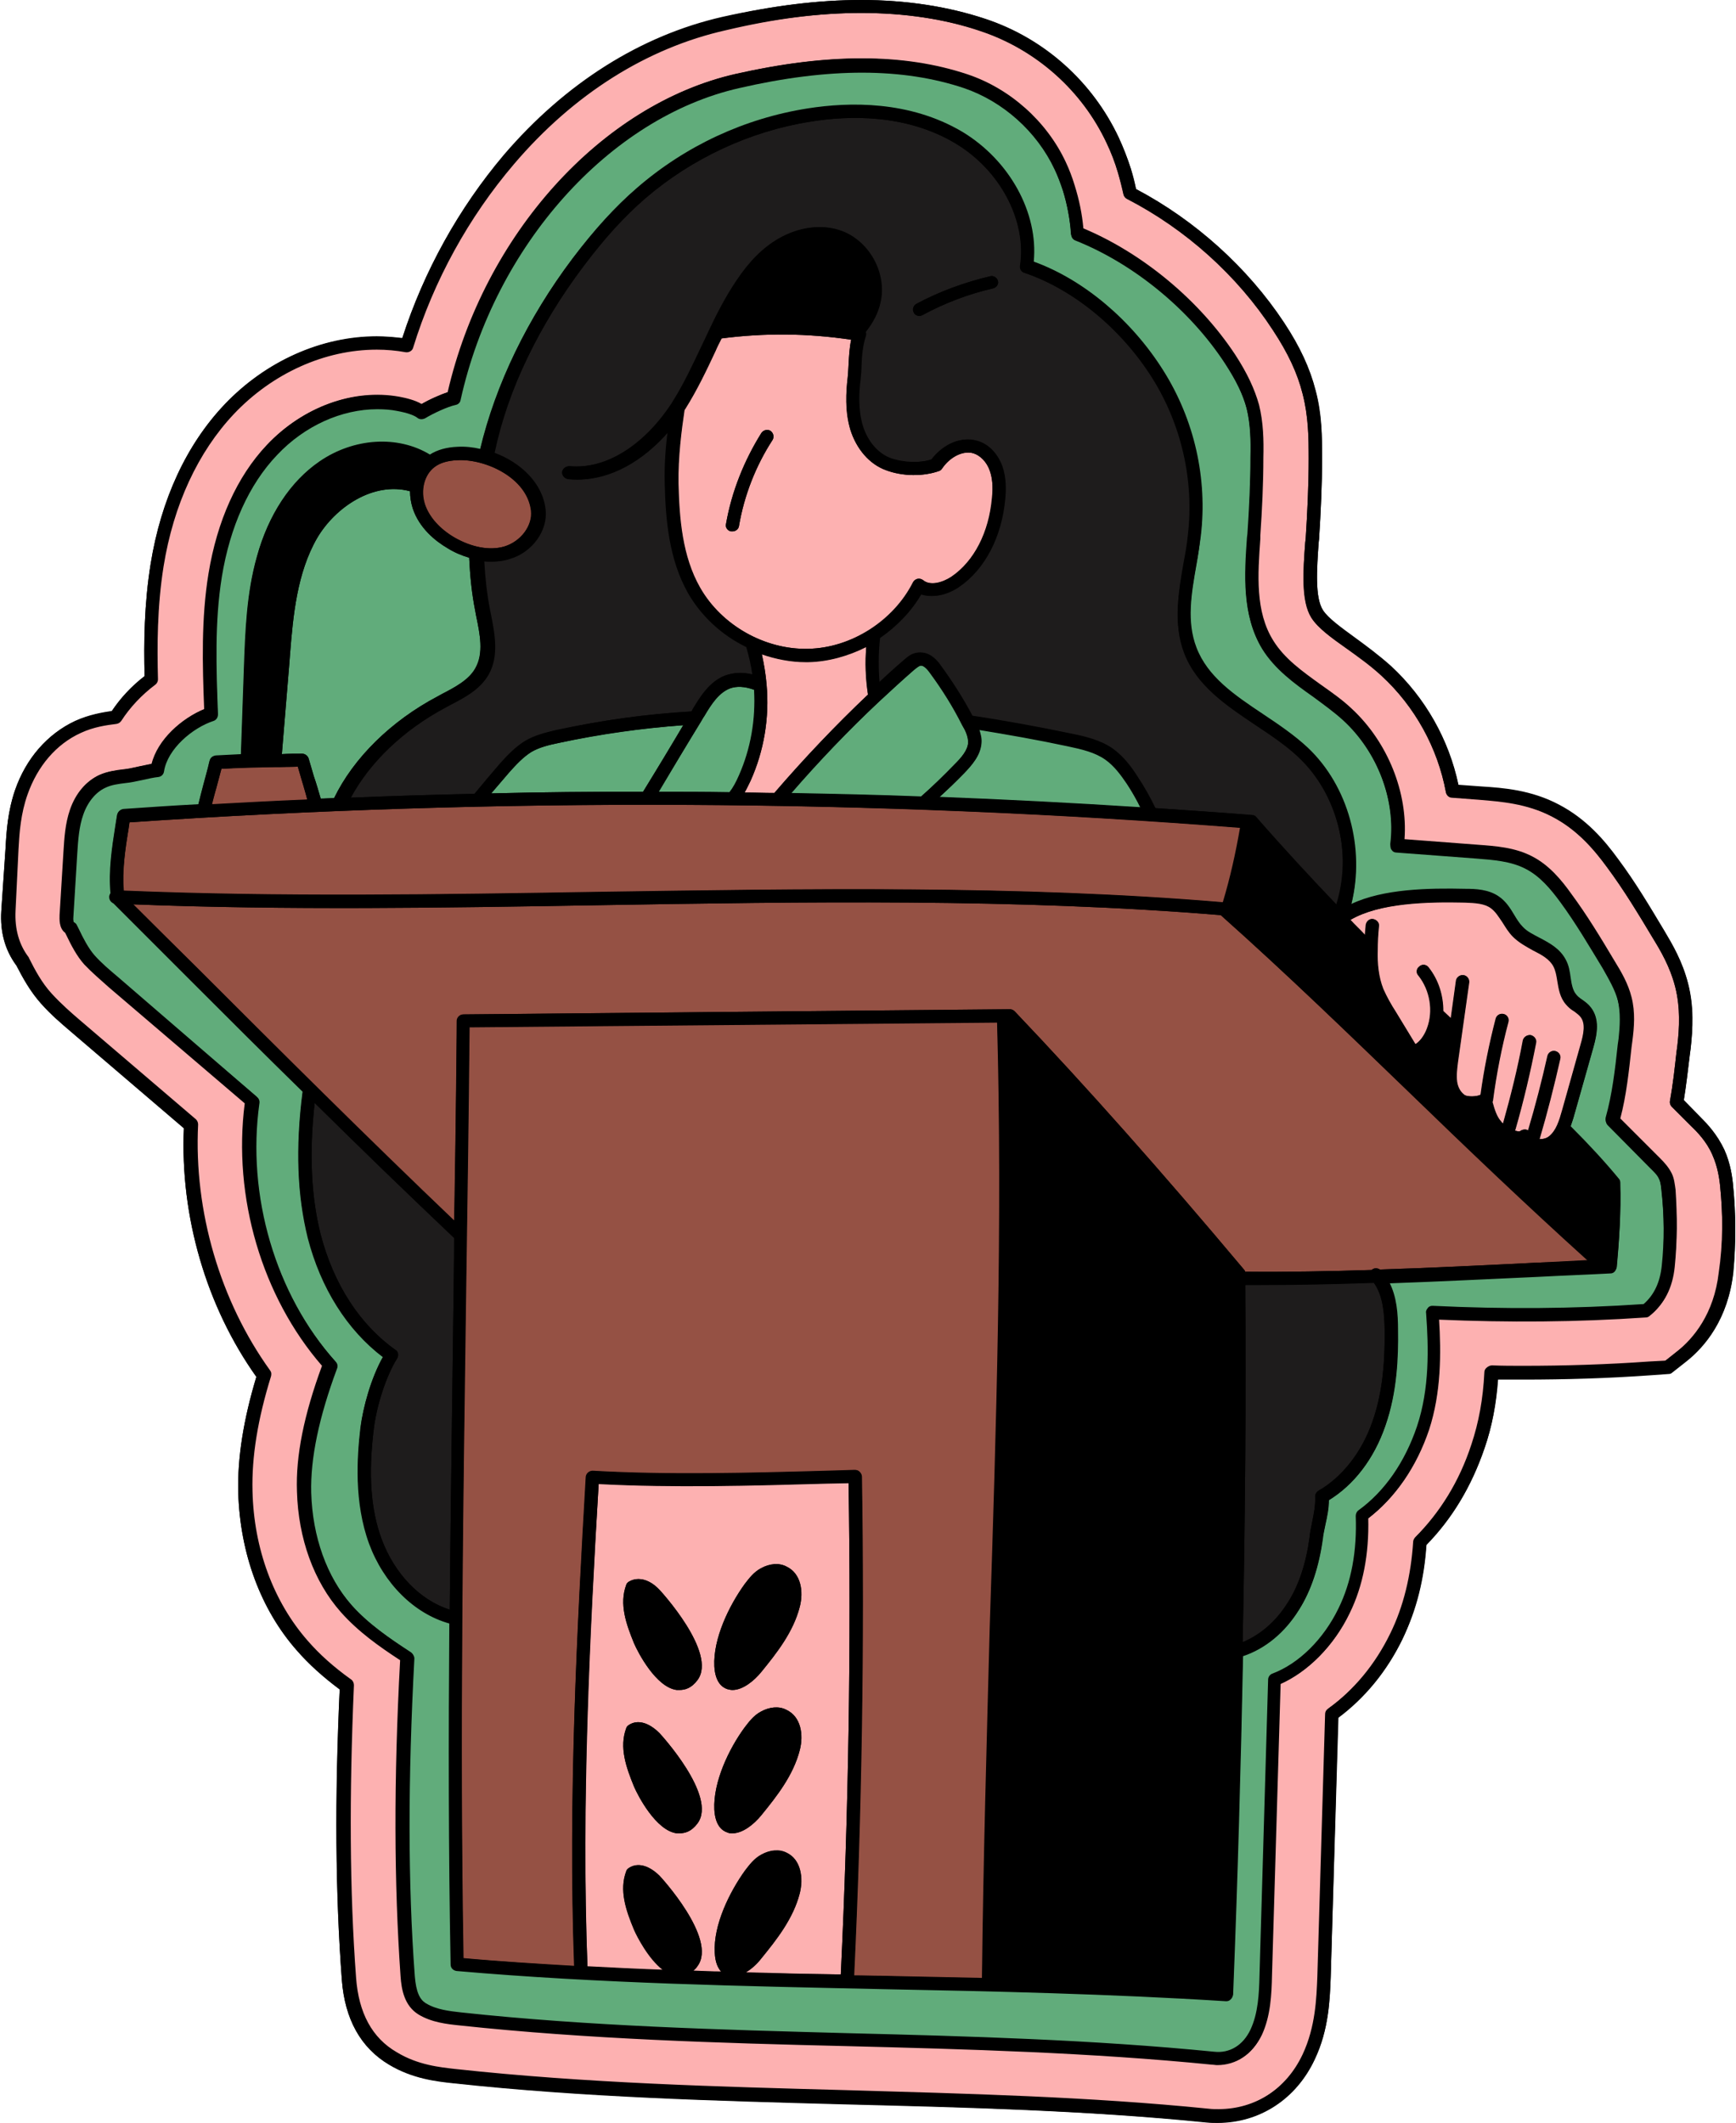<?xml version="1.0" encoding="UTF-8" standalone="no"?><svg xmlns="http://www.w3.org/2000/svg" xmlns:xlink="http://www.w3.org/1999/xlink" fill="#000000" height="491.8" preserveAspectRatio="xMidYMid meet" version="1" viewBox="-0.3 0.0 402.2 491.8" width="402.2" zoomAndPan="magnify"><g id="change1_1"><path d="M401.2,295c-1.2,10.7-6.5,17-10.8,20.4l-3.3,2.6c-0.2,0.2-0.5,0.3-0.8,0.3l-4.2,0.3c-9.8,0.7-19.7,1-29.5,1 c-1.9,0-3.9,0-5.9,0c-0.4,5.8-1.4,11.1-3.1,16c-3,8.8-7.5,16.3-13.5,22.4c-0.5,7.9-2.4,15.2-5.5,21.8c-3.6,7.4-8.7,13.6-14.9,18.2 L308,458c-0.2,5.1-0.4,12.2-3.7,19.1c-4.3,9.2-12.8,14.7-22.5,14.7c-0.8,0-1.7,0-2.6-0.1c-27.6-2.8-56.1-3.5-83.7-4.2 c-29.8-0.8-60.5-1.6-90.9-4.9c-3.7-0.4-9.3-1-14.8-4.3c-6.5-3.9-10.2-10.5-10.9-19.6c-1.5-20-1.7-42.1-0.5-67.3c-4-3-7.2-5.9-9.9-9 c-8.4-9.5-13.2-22.5-13.6-36.6c-0.2-8.1,1.2-16.9,4.2-26.8c-11.6-16.3-17.7-37.2-16.8-57.6l-26.2-22.4c-2.1-1.8-4.6-3.9-6.9-6.5 c-2.5-2.8-4.2-5.9-5.7-8.8c-2.6-3.5-3.8-7.7-3.5-12.6L1,196.3c0.2-3.7,0.5-8.4,2.2-13.3c2.5-7.3,7.5-13,13.9-15.9 c3.3-1.5,6.5-2,8.5-2.3c2-3,4.6-5.8,7.6-8.1c-0.2-7.7-0.1-16.7,1.4-26c2.4-14.9,8.3-27.7,17.1-36.9c9.5-10,22.3-15.8,35.3-15.8 c2,0,4,0.1,5.9,0.4c5-15.5,13.1-30.2,23.6-42.4c14.3-16.7,31.8-27.7,50.7-32C178.8,1.3,189.3,0,199.2,0c10.4,0,20.1,1.5,28.8,4.4 C241.6,9,252.8,19,258.9,31.9c1,2.3,2,4.7,2.8,7.2c0.5,1.5,0.9,3.1,1.2,4.7c13.8,7.3,25.9,18.3,34.3,31.1c3.7,5.6,6,10.6,7.3,15.7 c1.4,5.6,1.5,10.8,1.5,15.6c0,6.2-0.3,12.6-0.7,18.8l-0.1,0.9c-0.4,5.9-0.9,12.5,1,15.6c1.1,1.9,4.3,4.1,7.3,6.3 c2.6,1.9,5.6,4,8.5,6.7c7.9,7.3,13.4,17,15.6,27.5l5.5,0.4c4.8,0.4,11.3,0.9,17.8,4.2c6.3,3.3,10.5,8.2,13.7,12.6 c4.1,5.5,7.4,11.1,10.7,16.6c1.9,3.1,4.2,7.1,5.5,12.2c1.3,5.4,1.1,10.3,0.6,14.9l-0.2,1.5c-0.4,3.3-0.8,6.9-1.4,10.6l4,4.1 c1.4,1.4,3.7,3.8,5.4,7.4c1.5,3.3,1.9,6.5,2,8C401.9,281.2,401.9,288.1,401.2,295z"/></g><g id="change2_1"><path d="M229,109c-0.7-2-2.2-3.5-3.8-4c-2.7-0.8-5.6,1.2-7.2,3.5c-0.2,0.3-0.4,0.5-0.7,0.6 c-3.6,1.3-8.5,1.3-12.4-0.2c-3.8-1.4-6.8-4.9-8.2-9.4c-1.3-4.2-1-8.7-0.6-12.1c0.1-1,0.2-2,0.2-3c0.1-1.9,0.2-3.8,0.6-5.7 c-10-1.5-20.1-1.6-30.1-0.3c-0.5,1-0.9,1.9-1.4,2.9c-2.1,4.5-4.3,9.1-7,13.4l-0.2,0.3c-0.7,4.8-1.5,10.9-1.4,17 c0.2,8.3,0.9,16.9,5,24.1c5,8.7,15,14.4,25.1,14.2c10-0.2,19.8-6.5,24.3-15.4c0.2-0.4,0.6-0.7,1-0.8c0.4-0.1,0.9,0,1.3,0.3 c1.7,1.4,4.6,0.5,6.6-0.8c5.3-3.6,8.7-10.3,9.4-18.2C229.8,112.7,229.6,110.6,229,109z M178.7,101.9c-3.9,6-6.6,12.9-7.8,20 c-0.1,0.7-0.8,1.2-1.5,1.2c-0.1,0-0.2,0-0.3,0c-0.8-0.1-1.4-0.9-1.2-1.7c1.3-7.5,4.2-14.7,8.2-21.1c0.5-0.7,1.4-0.9,2.1-0.5 C178.9,100.3,179.1,101.2,178.7,101.9z M398.2,274.6c-0.1-1.4-0.5-4.2-1.8-7.1c-1.4-3.2-3.5-5.3-4.8-6.5l-4.6-4.6 c-0.3-0.3-0.5-0.8-0.4-1.3c0.7-3.9,1.1-7.6,1.5-11.2l0.2-1.5c0.5-4.3,0.8-8.9-0.5-13.8c-1.2-4.7-3.4-8.4-5.2-11.3 c-3.2-5.4-6.6-11-10.6-16.4c-3-4.1-6.9-8.7-12.7-11.7c-5.9-3.1-12.1-3.5-16.6-3.9l-6.6-0.5c-0.7,0-1.2-0.5-1.4-1.2 c-1.9-10.3-7.2-19.9-14.9-27c-2.7-2.5-5.7-4.6-8.2-6.4c-3.4-2.4-6.6-4.7-8.1-7.1c-2.4-3.8-1.9-10.7-1.4-17.4l0.1-0.8 c0.4-6.2,0.7-12.5,0.7-18.7c0-4.7,0-9.6-1.4-14.9c-1.2-4.8-3.4-9.5-6.9-14.8c-8.2-12.6-20.2-23.4-33.8-30.4c-0.4-0.2-0.7-0.6-0.8-1 c-0.4-1.7-0.8-3.4-1.3-5.1c-0.7-2.4-1.6-4.7-2.6-6.8c-5.7-12.2-16.3-21.6-29-25.9C218.7,4.4,209.3,3,199.2,3c-9.7,0-20,1.3-31.4,3.8 c-18.2,4.1-35.2,14.9-49.1,31c-10.5,12.2-18.6,27-23.4,42.6c-0.2,0.7-1,1.2-1.7,1c-2.2-0.4-4.4-0.6-6.7-0.6 c-12.1,0-24.2,5.4-33.1,14.9c-8.3,8.8-14,21-16.3,35.3c-1.5,9.4-1.5,18.6-1.3,26.2c0,0.5-0.2,1-0.6,1.2c-3.2,2.4-5.9,5.3-7.9,8.4 c-0.2,0.4-0.6,0.6-1.1,0.7c-2.4,0.3-5.3,0.8-8.3,2.1c-5.7,2.6-10.1,7.6-12.3,14.2c-1.6,4.6-1.9,9-2.1,12.5L3,211.2 c-0.3,4.2,0.7,7.8,3,10.7c0.1,0.1,0.1,0.2,0.1,0.2c1.4,2.8,3,5.7,5.3,8.3c2.2,2.5,4.6,4.5,6.6,6.2l26.8,22.9 c0.4,0.3,0.5,0.8,0.5,1.2c-1,20.2,5,41,16.7,57c0.3,0.4,0.4,0.9,0.2,1.3c-3.1,10-4.5,18.6-4.3,26.6c0.4,13.4,4.9,25.7,12.8,34.7 c2.7,3.1,5.9,5.9,10.1,9c0.4,0.3,0.6,0.8,0.6,1.3c-1.2,25.5-1,47.6,0.5,67.8c0.6,8.1,3.8,13.9,9.4,17.2c5,2.9,10.2,3.5,13.6,3.9 c30.2,3.3,60.9,4.1,90.6,4.9c27.7,0.7,56.2,1.5,83.9,4.3c0.8,0.1,1.5,0.1,2.3,0.1c8.6,0,16-4.8,19.8-12.9c3-6.4,3.2-13.1,3.4-17.9 l1.8-60.9c0-0.5,0.2-0.9,0.6-1.2c6-4.3,11-10.3,14.5-17.5c3.1-6.3,4.8-13.5,5.3-21.2c0-0.4,0.2-0.7,0.4-1c5.8-5.8,10.3-13,13.1-21.6 c1.7-5.1,2.7-10.5,3-16.7c0-0.8,0.7-1.4,1.5-1.4h0c2.4,0,4.8,0.1,7.2,0.1c9.7,0,19.5-0.3,29.2-1l3.8-0.2l2.9-2.3 c3.8-3,8.6-8.7,9.7-18.3C398.9,288,398.9,281.2,398.2,274.6z M387.7,293.5c-0.5,4.9-2.4,8.5-5.7,11.2c-0.2,0.2-0.5,0.3-0.8,0.3 c-16.1,1.1-31.8,1.2-48.1,0.5c0.5,8,0.5,17.1-2.3,25.7c-2.9,8.6-7.8,15.7-14.1,20.5c0.2,8.3-1.2,15.7-4.3,22 c-3.6,7.5-9.6,13.5-16,16.3l-2,67.6c-0.1,4.4-0.3,9.3-2.3,13.7c-2.1,4.4-5.8,6.9-10.2,6.9c-0.4,0-0.8,0-1.2-0.1 c-28.1-2.8-56.9-3.6-84.7-4.3c-29.5-0.8-59.9-1.6-89.7-4.8c-2.8-0.3-6.4-0.7-9.4-2.5c-3.3-2-4-5.8-4.2-8.9 c-1.6-21.4-1.6-45.3-0.1-73.2c-4.8-3.2-9.7-6.6-13.7-11.1c-6.3-7.1-9.9-17.1-10.2-28c-0.2-8.2,1.7-17.8,5.8-29.1 c-13.9-16-20.8-39.1-17.9-60.8L25,228.6c-1.9-1.7-3.9-3.4-5.7-5.3c-1.7-1.9-3-4.4-4.1-6.7L15,216c-1.5-1.2-1.4-3.3-1.3-4.1l0.9-14.7 c0.2-3.2,0.4-6.5,1.5-9.7c1.3-3.8,3.7-6.6,6.7-8c1.8-0.8,3.8-1.1,5.6-1.3c1-0.1,2.4-0.4,3.7-0.7c1-0.2,2-0.4,2.9-0.6 c1.4-5.6,7-10.6,12.2-12.7c-0.4-10.3-0.7-21,1-31.4c2-12.2,6.7-22.5,13.5-29.8c8.3-8.8,19.9-13,30.5-11.1c1.6,0.3,3.7,0.8,5.2,1.7 c1.8-1,4.3-2.2,6.2-2.8c8.4-36.5,35.7-66.7,66.6-73.7c21.4-4.8,38.9-4.8,53.6,0.1c9.9,3.3,18.4,10.9,22.8,20.3 c0.8,1.7,1.5,3.5,2.1,5.5c1,3.2,1.7,6.5,2,9.9c13.8,5.8,26.9,16.7,35.2,29.3c2.8,4.3,4.5,8,5.5,11.6c1,4,1.1,8.2,1,12.2 c0,6-0.3,12.1-0.7,18l0,0.8c-0.6,8.3-1.2,16.9,3,23.6c2.6,4.2,6.7,7.1,11,10.2c2.4,1.7,5,3.5,7.2,5.6c8.3,7.7,13,19.4,12.2,30.2 l17.1,1.3c4,0.3,8.5,0.6,12.5,2.7c3.9,2,6.8,5.5,9,8.6c3.7,5,6.9,10.3,10,15.5c1.6,2.6,3.2,5.3,4,8.5c0.9,3.5,0.6,7,0.2,10.1 l-0.2,1.5c-0.6,5.5-1.2,11.2-2.6,16.5l9.2,9.2c1,1,2,2.1,2.7,3.5c0.6,1.2,0.7,2.5,0.9,3.8C388.3,281.6,388.3,287.6,387.7,293.5z M196.3,343.5l-5,0.1c-17.6,0.5-35.7,1-52.9,0.1c-2,34.3-4,73.8-2.6,111.8c5.8,0.3,11.7,0.6,17.5,0.8c-3.3-2.6-6-7.7-6.7-9.3 c-1.8-4.4-3.5-9.1-1.8-13.6c0.1-0.3,0.3-0.5,0.6-0.7c2-1.3,4.6-0.6,7.1,1.8c0.1,0.1,13.5,14.6,8.8,20.9c-0.3,0.4-0.6,0.8-1,1.1 c2.2,0.1,4.4,0.2,6.5,0.2c-0.8-0.8-1.4-2.1-1.5-4.4c-0.3-6.4,3.4-14,7-19c1-1.3,2.1-2.8,3.8-3.7c2-1.1,4.2-1.3,5.9-0.4 c3.3,1.6,3.8,5.8,3,9.3c-1.5,5.9-5.4,10.8-8.9,15.1c-1,1.3-2.3,2.5-3.7,3.3c7.4,0.2,14.8,0.4,22.1,0.5v-0.1 C196.3,419.7,196.9,381.4,196.3,343.5z M161.3,422.4c-1.4,1.9-2.9,2.3-4.2,2.3c-0.2,0-0.4,0-0.6,0c-4.8-0.6-9-8.7-9.9-10.8 c-1.8-4.4-3.5-9.1-1.8-13.6c0.1-0.3,0.3-0.5,0.6-0.7c2-1.3,4.6-0.6,7.1,1.9C152.6,401.6,166,416.1,161.3,422.4z M161.3,389.2 c-1.4,1.9-2.9,2.3-4.2,2.3c-0.2,0-0.4,0-0.6,0c-4.8-0.6-9-8.7-9.9-10.8c-1.8-4.4-3.5-9.1-1.8-13.6c0.1-0.3,0.3-0.5,0.6-0.7 c0.7-0.4,1.4-0.6,2.2-0.6c1.6,0,3.3,0.8,4.9,2.5C152.6,368.4,166,382.9,161.3,389.2z M185,405.4c-1.5,5.9-5.4,10.8-8.9,15.1 c-1.7,2.1-4.3,4.2-6.7,4.2c-0.4,0-0.8,0-1.2-0.2c-1.2-0.4-2.8-1.6-3-5.3c-0.3-6.4,3.4-14.1,7-19c1-1.3,2.1-2.8,3.8-3.7 c2-1.1,4.2-1.3,5.9-0.4C185.3,397.7,185.9,401.9,185,405.4z M185,372.2c-1.5,5.9-5.4,10.8-8.9,15.1c-1.7,2.1-4.3,4.2-6.7,4.2 c-0.4,0-0.8-0.1-1.2-0.2c-1.2-0.4-2.8-1.6-3-5.3c-0.3-6.4,3.4-14,7-19c1-1.3,2.1-2.8,3.8-3.7c2-1.1,4.2-1.3,5.9-0.4 C185.3,364.5,185.9,368.7,185,372.2z M365.9,241.9l-4.3,15.3c-0.7,2.5-1.4,4.7-3,6c-0.6,0.5-1.4,0.7-2.3,0.7 c1.8-6.1,3.4-12.4,4.8-18.6c0.2-0.8-0.3-1.6-1.1-1.8c-0.8-0.2-1.6,0.3-1.8,1.1c-1.3,5.8-2.8,11.6-4.5,17.3c-0.1-0.1-0.2-0.1-0.4-0.2 c-0.5-0.1-1,0-1.4,0.3c-0.2,0.2-0.7,0.1-1.3-0.1c0-0.1,0.1-0.1,0.1-0.2c1.9-6.6,3.5-13.4,4.8-20.1c0.2-0.8-0.4-1.6-1.2-1.8 c-0.8-0.1-1.6,0.4-1.8,1.2c-1.2,6.5-2.8,12.9-4.6,19.3c-0.2-0.2-0.4-0.3-0.5-0.5c-1-1.1-1.5-2.7-2-4.5c0-0.1,0.1-0.2,0.1-0.3 c0.8-6.1,2-12.3,3.6-18.3c0.2-0.8-0.3-1.6-1.1-1.8s-1.6,0.3-1.8,1.1c-1.5,5.8-2.7,11.7-3.5,17.6c-1,0.5-3,0.5-3.7,0.1 c-0.9-0.6-1.6-1.7-1.8-3.1c-0.2-1.5,0-3,0.2-4.6l2.6-18.4c0.1-0.8-0.5-1.6-1.3-1.7c-0.8-0.1-1.6,0.5-1.7,1.3l-1.2,8.7 c-0.6-0.6-1.2-1.1-1.8-1.7c0-3.6-1.1-7.2-3.4-10.1c-0.5-0.7-1.5-0.8-2.1-0.2c-0.7,0.5-0.8,1.5-0.2,2.1c2.7,3.4,3.5,8.2,2,12.2 c-0.4,1.1-1.2,2.6-2.4,3.5c-0.1,0.1-0.3,0.1-0.3,0.2c0,0-0.1-0.1-0.1-0.1l-4.5-7.4c-1.1-1.7-2.1-3.5-2.9-5.3 c-1.1-2.8-1.4-5.9-1.3-8.9v0c0-1.9,0.1-3.8,0.3-5.7c0.1-0.8-0.6-1.5-1.4-1.6c-0.8-0.1-1.5,0.6-1.6,1.4c-0.1,0.8-0.1,1.5-0.2,2.3 c-1.1-1.2-2.3-2.3-3.4-3.5c6.8-3.9,17.7-4.2,26.6-4c2.4,0.1,4.5,0.2,6,1.3c1.1,0.8,1.8,2,2.7,3.3c0.7,1.1,1.4,2.3,2.4,3.3 c1.4,1.4,3.1,2.3,4.7,3.2c2,1,3.8,2,4.7,3.7c0.5,1,0.7,2.1,0.9,3.4c0.3,1.8,0.6,3.8,2,5.4c0.6,0.7,1.2,1.2,1.9,1.6 c0.5,0.4,1.1,0.8,1.4,1.2C367.1,237,366.6,239.5,365.9,241.9z M200.8,160.9c-7.6,7.2-14.9,14.9-21.7,22.8c-2.3,0-4.6-0.1-6.9-0.1 c0.5-0.8,0.9-1.7,1.4-2.7c3.1-6.9,4.4-14.6,3.7-22.3c-0.2-2.4-0.6-4.7-1.1-7c3.2,1.1,6.7,1.8,10.1,1.8c0.2,0,0.5,0,0.7,0 c4.6-0.1,9.2-1.4,13.4-3.5C200.1,153.5,200.2,157.2,200.8,160.9z" fill="#fdb1b1"/></g><g id="change3_1"><path d="M300.7,175.5c-3-2.8-6.6-5.2-10-7.5c-6.7-4.5-13.6-9.1-16.6-16.8c-2.6-6.7-1.3-13.9-0.1-20.8 c0.4-2.1,0.8-4.3,1-6.4c1.5-12.7-1.4-25.6-8.3-36.5c-7.2-11.4-18.3-20.5-29.6-24.3c-0.7-0.2-1.1-0.9-1-1.6 c1.5-10.5-4.6-22.2-15-28.4c-11.4-6.8-24.6-6.5-33.7-5c-13.9,2.2-27.4,8.5-38.1,17.7c-4.9,4.2-9.6,9.4-14.4,15.8 c-10.2,13.5-17.4,28.4-21,43.2c6,2.2,11.1,6.9,11.8,13.1c0.6,4.9-3.1,9.9-8.3,11.5c-1.3,0.4-2.7,0.6-4,0.6c-0.6,0-1.2,0-1.9-0.1 c0.2,3.8,0.6,7.5,1.3,11.1l0.2,1c0.9,4.6,2,9.8-0.5,14.2c-2,3.5-5.7,5.4-9,7.1l-0.9,0.5c-9.8,5.1-17.7,12.6-22,20.9 c9.7-0.4,19.3-0.7,29-0.9c1.9-2.3,3.9-4.7,5.9-7c1.7-1.9,3.6-3.9,5.9-5.3c2.2-1.3,4.7-1.9,7.2-2.5c10.3-2.2,20.8-3.7,31.3-4.3 c0.1-0.2,0.2-0.4,0.3-0.6c1.6-2.6,3.7-6.2,7.4-7.7c2-0.7,4.1-0.8,6.4-0.2c-0.3-2.2-0.8-4.3-1.4-6.4c-5.6-2.7-10.4-7.1-13.5-12.5 c-4.4-7.8-5.2-16.9-5.4-25.5c-0.1-4.2,0.2-8.3,0.7-12.1c-6.1,7.2-13.7,11.3-21.2,11.3c-0.6,0-1.2,0-1.9-0.1 c-0.8-0.1-1.4-0.8-1.4-1.6c0.1-0.8,0.8-1.4,1.6-1.4c8.4,0.8,17.3-4.7,23.8-14.6l0.3-0.5c2.6-4.1,4.7-8.7,6.8-13.1 c0.6-1.2,1.1-2.4,1.7-3.6c0,0,0,0,0,0c1.6-3.4,3.7-7.5,6.2-11.2c3-4.5,6.1-7.6,9.7-9.7c4.5-2.6,9.5-3.4,13.8-2 c6.8,2.2,11.2,9.8,9.5,16.8c-0.5,2.3-1.7,4.5-3.4,6.8c0.1,0.3,0.1,0.7,0,1c-0.7,2-0.8,4.4-1,6.7c-0.1,1-0.1,2.1-0.2,3.2 c-0.4,3.1-0.6,7.1,0.5,10.8c1.1,3.6,3.5,6.4,6.4,7.5c3,1.1,7,1.3,9.9,0.3c2.2-2.9,6.1-5.4,10.2-4.3c2.6,0.7,4.8,2.9,5.8,5.8 c1,2.8,0.9,5.7,0.7,7.7c-0.8,8.9-4.7,16.3-10.7,20.4c-2.5,1.7-5.9,2.7-8.7,1.6c-2.3,4.1-5.7,7.6-9.6,10.2c-0.4,3.5-0.4,7-0.1,10.5 c2-1.9,4-3.7,6.1-5.5c0.7-0.6,1.6-1.4,2.9-1.6c2.7-0.4,4.6,2.2,5.2,3c2.7,3.6,5.1,7.5,7.3,11.6c7.4,1.2,15,2.5,22.7,4.1 c3.5,0.7,7,1.5,9.8,3.5c2.5,1.8,4.3,4.2,5.7,6.4c1.6,2.4,3,4.9,4.2,7.4c7.5,0.5,15,1,22.4,1.6c0.4,0,0.8,0.2,1,0.5 c6.1,7,12.4,13.8,18.8,20.5C313.1,197.7,309.6,183.9,300.7,175.5z M229.8,66.8c-5.7,1.3-11.2,3.4-16.4,6.2c-0.2,0.1-0.5,0.2-0.7,0.2 c-0.5,0-1.1-0.3-1.3-0.8c-0.4-0.7-0.1-1.6,0.6-2c5.4-2.9,11.2-5,17.1-6.4c0.8-0.2,1.6,0.3,1.8,1.1C231.1,65.8,230.6,66.6,229.8,66.8 z M320.5,308.1c0.1,8.9-0.8,15.4-2.8,21.1c-2.5,7.2-7,12.9-12.5,16.1c-0.5,0.3-0.8,0.8-0.8,1.4c0.1,1.9-0.3,3.9-0.7,5.9 c-0.2,1.1-0.5,2.3-0.6,3.5c-0.8,6-2.5,11.2-5.1,15.2c-2.7,4.3-6.3,7.4-10.4,9.1c0.6-29.2,0.8-56.6,0.6-82.8c1.1,0,2.2,0,3.3,0 c8.8,0,17.7-0.2,26.5-0.5C320.1,300.1,320.5,304.1,320.5,308.1z M105,286.8c-0.1,4.2-0.1,8.4-0.2,12.5c-0.3,24.2-0.7,48.9-0.9,73.6 c-6.9-2.2-12.8-8.3-15.8-16.4c-2.5-6.8-3.1-14.9-1.8-25.5c0.7-5.6,2.9-12.3,5.4-16.3c0.4-0.7,0.3-1.6-0.4-2 C83.1,306.9,77,297.5,74,286c-2.2-8.7-2.7-18.7-1.4-30.5C83.3,266.1,94.1,276.6,105,286.8z" fill="#1e1c1c"/></g><g id="change4_1"><path d="M384.7,276c-0.1-1-0.2-2-0.6-2.8c-0.4-1-1.3-1.8-2.1-2.6l-9.8-9.9c-0.4-0.4-0.5-0.9-0.4-1.4 c1.5-5.4,2.1-11.2,2.8-16.9l0.2-1.4c0.3-2.8,0.6-6-0.2-9c-0.7-2.7-2.2-5.2-3.6-7.7c-3.1-5.1-6.2-10.4-9.8-15.3c-2.2-3-4.7-6-8-7.7 c-3.4-1.8-7.6-2.1-11.4-2.4l-18.6-1.4c-0.4,0-0.8-0.2-1-0.5c-0.3-0.3-0.4-0.7-0.3-1.1c1.3-10.3-3-21.7-11.1-29.1 c-2.1-1.9-4.6-3.7-6.9-5.4c-4.4-3.1-8.9-6.4-11.8-11.1c-4.6-7.6-4-17-3.4-25.4l0.1-0.8c0.4-5.9,0.6-11.9,0.7-17.8 c0-3.9,0-7.8-0.9-11.4c-0.8-3.3-2.5-6.7-5.1-10.7c-8.1-12.4-21.1-23.1-34.7-28.5c-0.5-0.2-0.9-0.7-0.9-1.3 c-0.3-3.4-0.9-6.9-1.9-10.1c-0.6-1.8-1.2-3.5-2-5.1c-4.1-8.7-11.9-15.7-21-18.8c-14.1-4.7-31.1-4.8-52,0 c-30.1,6.8-56.7,36.5-64.6,72.3c-0.1,0.6-0.6,1-1.1,1.1c-1.9,0.4-5.3,2-7.1,3.1c-0.6,0.3-1.3,0.3-1.8-0.1c-0.7-0.6-2.5-1.2-4.7-1.6 c-1.5-0.3-3-0.4-4.6-0.4c-8.2,0-16.8,3.8-23.2,10.6c-6.5,6.8-10.9,16.6-12.8,28.2c-1.7,10.5-1.3,21.4-0.9,31.9c0,0.7-0.4,1.3-1,1.5 c-4.9,1.6-10.7,6.5-11.5,11.7c-0.1,0.7-0.6,1.2-1.3,1.3c-1,0.1-2.4,0.4-3.7,0.7c-1.4,0.3-2.8,0.6-3.9,0.7c-1.6,0.2-3.3,0.4-4.7,1.1 c-2.2,1-4.1,3.3-5.1,6.2c-1,2.8-1.2,5.9-1.4,9l-0.9,14.7c-0.1,1.3,0.2,1.5,0.2,1.6c0.3,0.1,0.5,0.4,0.7,0.7l0.5,1 c1,2.1,2.2,4.4,3.6,6c1.6,1.8,3.5,3.4,5.4,5l32.2,27.5c0.4,0.3,0.6,0.9,0.5,1.4c-3,21.3,3.7,44.3,17.7,59.9c0.4,0.4,0.5,1,0.3,1.5 c-4.2,11.3-6.2,20.8-6,28.8c0.3,10.2,3.6,19.5,9.4,26.1c3.9,4.4,8.9,7.8,13.8,11c0.4,0.3,0.7,0.8,0.7,1.3 c-1.5,28.1-1.5,52.2,0.1,73.6c0.3,3.6,1.1,5.5,2.8,6.5c2.4,1.4,5.6,1.8,8.2,2.1c29.7,3.2,60.1,4,89.5,4.8 c27.9,0.7,56.7,1.5,84.9,4.3c3.6,0.4,6.7-1.5,8.4-5.1c1.8-3.8,2-8.5,2.1-12.5l2-68.6c0-0.6,0.4-1.1,1-1.4c6.1-2.3,11.8-8,15.3-15.1 c3-6.1,4.3-13.3,4-21.4c0-0.5,0.2-1,0.6-1.3c6.1-4.4,10.8-11.2,13.6-19.5c2.9-8.7,2.7-18.1,2.1-26.2c0-0.4,0.1-0.9,0.4-1.2 s0.7-0.5,1.1-0.5c16.6,0.8,32.6,0.7,48.9-0.4c2.4-2.1,3.8-5,4.2-8.9C385.3,287.5,385.3,281.7,384.7,276z M374.3,293.4 c-0.1,0.8-0.7,1.3-1.4,1.4c-5.6,0.2-11.2,0.5-16.8,0.8c-11.4,0.5-23,1.1-34.5,1.5c1.7,3.3,2,7.2,2,11c0.1,6.2-0.2,14.4-2.9,22.1 c-2.6,7.6-7.3,13.7-13.1,17.2c0,2-0.4,3.9-0.8,5.7c-0.2,1.1-0.5,2.2-0.6,3.3c-0.9,6.5-2.7,12-5.5,16.4c-3.3,5.2-7.9,9-13,10.7 c-0.5,24.8-1.2,50.8-2.3,78.4c0,0.4-0.2,0.8-0.5,1.1c-0.3,0.2-0.6,0.4-1,0.4h-0.1c-26.8-1.7-53.7-2.2-79.7-2.8 c-32.1-0.6-65.3-1.3-98.5-4.2c-0.8-0.1-1.4-0.7-1.4-1.5c-0.4-26.2-0.5-52.7-0.3-79c-8.1-2.2-15.2-9.2-18.6-18.5 c-3.5-9.6-2.8-19.9-2-26.9c0.5-4.5,2.4-11.4,5.2-16.3c-8.3-6.3-14.4-16-17.4-27.6c-2.5-9.7-2.9-20.7-1.2-33.9c0,0,0,0,0,0 c-8.9-8.8-17.7-17.6-26.4-26.2c-5.8-5.8-11.6-11.6-17.4-17.4c-0.6-0.2-1-0.8-1-1.5c0-0.3,0.1-0.6,0.3-0.8 c-0.5-5.2,0.3-10.5,1.1-15.6c0.1-0.9,0.3-1.7,0.4-2.5c0.1-0.7,0.7-1.2,1.4-1.3c5.8-0.4,11.6-0.8,17.4-1.1c0.4-1.6,0.8-3.2,1.2-4.7 c0.5-1.9,1-3.6,1.4-5.4c0.1-0.7,0.7-1.1,1.4-1.2c1.9-0.1,3.9-0.2,5.9-0.3l0.7-20.1c0.3-8.5,0.6-17.3,3-25.8 c2.6-9.6,7.7-17.3,14.4-21.9c8-5.5,18.2-6.1,25.6-1.6c1.7-1.1,3.9-1.7,6.4-1.8c1.8-0.1,3.6,0.1,5.3,0.5c3.7-15.2,11-30.4,21.4-44.2 c5-6.6,9.8-11.9,14.9-16.3c11.2-9.7,24.9-16.1,39.6-18.4c9.6-1.5,23.5-1.8,35.7,5.4c11,6.6,17.7,18.8,16.6,30.1 c11.6,4.2,22.7,13.6,30,25.2c7.2,11.4,10.3,25,8.7,38.4c-0.3,2.2-0.6,4.4-1,6.6c-1.2,6.8-2.3,13.2,0,19.2c2.6,6.8,8.8,11,15.4,15.4 c3.6,2.4,7.3,4.9,10.4,7.8c9.4,8.9,13.3,23.3,10.1,36.2c7.4-3.5,17.8-3.7,26.5-3.5c2.2,0,5.3,0.1,7.7,1.8c1.6,1.1,2.6,2.7,3.5,4.2 c0.6,1,1.2,2,2,2.8c1,1.1,2.5,1.8,4,2.6c2.3,1.2,4.6,2.5,5.9,4.9c0.8,1.4,1,2.9,1.2,4.3c0.2,1.5,0.5,3,1.3,3.9 c0.3,0.4,0.8,0.8,1.4,1.2c0.7,0.5,1.4,1,2,1.8c2,2.6,1.5,5.9,0.6,9.1l-4.3,15.2c-0.3,1-0.6,2-1,3.2c4.3,4.3,7.9,8.2,11.2,12.2 c0.2,0.2,0.3,0.6,0.3,0.9C375.3,280.5,374.8,287.8,374.3,293.4z M224,172c-0.1,1.8-1.6,3.5-3.1,5c-2.6,2.7-5.2,5.2-7.8,7.5 c-10-0.4-20.1-0.6-30.1-0.8c6.4-7.4,13.2-14.5,20.4-21.2c0,0,0,0,0,0c2.7-2.5,5.4-5,8.1-7.4c0.5-0.4,1-0.8,1.4-0.9 c0.6-0.1,1.4,0.5,2.3,1.8c2.8,3.8,5.3,7.8,7.4,12C223.4,169.3,224.1,170.7,224,172z M170.9,179.6c-0.7,1.6-1.4,2.9-2.2,3.9 c-5.5-0.1-11-0.1-16.5-0.1c3.4-5.5,6.7-11,9.9-16.3c0,0,0,0,0,0c0.2-0.4,0.5-0.8,0.7-1.2c1.7-2.9,3.4-5.4,5.9-6.4 c1.6-0.6,3.5-0.5,5.7,0.3C174.8,166.7,173.6,173.5,170.9,179.6z M158,168c-3,5-6.1,10.2-9.3,15.4c-11.7,0-23.5,0.1-35.2,0.4 c1.4-1.6,2.8-3.3,4.2-4.9c1.6-1.8,3.2-3.5,5.1-4.7c1.9-1.1,4-1.6,6.4-2.1C138.7,170.1,148.4,168.7,158,168z M264,187 c-15.5-1-31-1.8-46.6-2.4c1.9-1.8,3.8-3.6,5.7-5.5c1.8-1.9,3.8-4.1,4-7c0.1-1.1-0.2-2.1-0.5-3.1c6.7,1.1,13.6,2.3,20.6,3.8 c3.3,0.7,6.3,1.4,8.7,3.1c2.1,1.5,3.6,3.6,4.9,5.5C261.9,183.3,263,185.2,264,187z M109.9,154.8c-1.5,2.7-4.7,4.4-7.8,6l-0.9,0.5 c-10.9,5.7-19.6,14.3-24.1,23.6c-1,0-2.1,0.1-3.1,0.1c-0.5-1.7-1-3.5-1.6-5.2l-1.2-4.1c-0.2-0.6-0.8-1.1-1.5-1.1 c-1.5,0-3.1,0-4.7,0.1c0.6-6.9,1.1-13.7,1.7-20.6l0.2-2.6c0.7-8.8,1.6-18.8,6.3-26.9c4.2-7.1,13-13.1,21.5-10.8 c0,1.3,0.2,2.6,0.6,3.9c1.5,4.6,5.2,7.6,8.1,9.3c1.6,1,3.3,1.7,5,2.2c0.2,4.2,0.6,8.3,1.4,12.3l0.2,1.1 C110.9,146.9,111.8,151.4,109.9,154.8z" fill="#61ac7b"/></g><g id="change5_1"><path d="M116.5,126.6c-3.4,1-7.6,0.2-11.6-2.1c-3.4-2-5.8-4.7-6.8-7.6c-1.1-3.3-0.1-7,2.2-8.7c1.3-1,3.1-1.5,5.4-1.6 c6.5-0.3,16.1,4.1,17,11.7C123.1,121.8,120.3,125.5,116.5,126.6z M69.6,180.7l-0.9-3.1c-1.4,0-2.8,0-4.2,0.1c-0.3,0-0.7,0-1,0 c0,0,0,0,0,0h-0.1c-4.2,0-8.4,0.1-12.4,0.4c-0.4,1.5-0.8,3-1.2,4.5c-0.3,1.2-0.7,2.5-1,3.8c7.4-0.4,14.7-0.8,22.1-1.1 C70.5,183.7,70,182.2,69.6,180.7z M29.7,190.5c-0.1,0.5-0.1,0.9-0.2,1.4c-0.8,4.8-1.5,9.8-1.1,14.5c36,1.5,73.5,0.9,109.8,0.3 c48-0.8,97.5-1.6,145,2.4c1.6-5.7,3-11.5,4-17.3C201.7,185.1,115.1,184.7,29.7,190.5z M326.2,253c-13.9-13.4-28.3-27.3-43.6-41 c-47.2-3.9-96.6-3.1-144.4-2.3c-35.5,0.6-72.2,1.2-107.6-0.2c5,5,10,10,15.1,15c19.3,19.3,39.3,39.2,59.3,58.3 c0.2-15.3,0.4-30.9,0.6-46.3c0-0.8,0.7-1.5,1.5-1.5l126.6-1.2c0.4,0,0.8,0.2,1.1,0.5c16.7,17.5,34,37.1,53.1,59.8 c0.1,0.1,0.2,0.3,0.3,0.5c9.7,0.1,19.5-0.1,29.3-0.4c0.5-0.5,1.3-0.5,1.9-0.1c12.3-0.4,24.5-1,36.5-1.6c3.9-0.2,7.8-0.4,11.7-0.6 C353.1,278.9,339.4,265.7,326.2,253z M230.8,236.9L108.5,238c-0.2,20.5-0.5,41.3-0.8,61.4c-0.7,50.5-1.5,102.8-0.6,154.3 c8.5,0.7,17.1,1.3,25.7,1.8c-1.5-38.6,0.6-78.7,2.7-113.3c0.1-0.8,0.8-1.4,1.6-1.4c17.5,1,36.2,0.5,54.2,0l6.5-0.2 c0.4,0,0.8,0.1,1.1,0.4c0.3,0.3,0.5,0.7,0.5,1.1c0.6,38.4,0,77.3-1.8,115.6c0,0,0,0,0,0c2.2,0,4.4,0.1,6.6,0.1 c7.6,0.2,15.3,0.3,23.1,0.5c0.3-27.1,1.2-54.6,2-81.3C230.6,331,232.1,283.6,230.8,236.9z" fill="#955144"/></g><g id="change1_2"><path d="M375,274.2c0-0.3-0.1-0.6-0.3-0.9c-3.2-3.9-6.9-7.9-11.2-12.2c0.4-1.1,0.8-2.2,1-3.2l4.3-15.2c0.9-3.2,1.5-6.6-0.6-9.1 c-0.6-0.8-1.3-1.3-2-1.8c-0.5-0.4-1-0.8-1.4-1.2c-0.8-1-1-2.4-1.3-3.9c-0.2-1.4-0.5-2.9-1.2-4.3c-1.3-2.5-3.7-3.7-5.9-4.9 c-1.5-0.8-3-1.6-4-2.6c-0.7-0.8-1.3-1.7-2-2.8c-0.9-1.5-1.9-3.1-3.5-4.2c-2.4-1.7-5.4-1.8-7.7-1.8c-8.7-0.2-19.1,0-26.5,3.5 c3.2-12.9-0.7-27.3-10.1-36.2c-3.1-3-6.8-5.4-10.4-7.8c-6.6-4.4-12.8-8.5-15.4-15.4c-2.3-5.9-1.2-12.4,0-19.2c0.4-2.2,0.8-4.4,1-6.6 c1.6-13.4-1.5-27-8.7-38.4c-7.3-11.6-18.5-20.9-30-25.2c1.1-11.3-5.6-23.6-16.6-30.1c-12.2-7.3-26.1-7-35.7-5.4 c-14.7,2.3-28.3,8.7-39.6,18.4c-5.1,4.4-9.9,9.7-14.9,16.3c-10.4,13.8-17.8,29-21.4,44.2c-1.8-0.4-3.6-0.6-5.3-0.5 c-2.6,0.1-4.7,0.7-6.4,1.8c-7.4-4.5-17.7-3.9-25.6,1.6c-6.6,4.6-11.8,12.4-14.4,21.9c-2.4,8.5-2.7,17.3-3,25.8l-0.7,20.1 c-2,0.1-4,0.2-5.9,0.3c-0.7,0-1.2,0.5-1.4,1.2c-0.4,1.8-0.9,3.5-1.4,5.4c-0.4,1.5-0.8,3.1-1.2,4.7c-5.8,0.3-11.6,0.7-17.4,1.1 c-0.7,0.1-1.3,0.6-1.4,1.3c-0.1,0.8-0.3,1.7-0.4,2.5c-0.8,5.1-1.6,10.4-1.1,15.6c-0.2,0.2-0.3,0.5-0.3,0.8c0,0.7,0.4,1.2,1,1.5 c5.8,5.8,11.6,11.6,17.4,17.4c8.7,8.7,17.5,17.5,26.4,26.2c0,0,0,0,0,0c-1.7,13.2-1.2,24.2,1.2,33.9c3,11.6,9.1,21.3,17.4,27.6 c-2.8,5-4.6,11.8-5.2,16.3c-0.8,7-1.5,17.3,2,26.9c3.4,9.2,10.4,16.2,18.6,18.5c-0.2,26.3-0.2,52.8,0.3,79c0,0.8,0.6,1.4,1.4,1.5 c33.2,2.9,66.4,3.5,98.5,4.2c26,0.5,52.8,1.1,79.7,2.8h0.1c0.4,0,0.7-0.1,1-0.4c0.3-0.3,0.5-0.6,0.5-1.1c1-27.6,1.8-53.6,2.3-78.4 c5.2-1.7,9.8-5.5,13-10.7c2.8-4.4,4.6-10,5.5-16.4c0.1-1.1,0.4-2.2,0.6-3.3c0.4-1.8,0.8-3.7,0.8-5.7c5.9-3.6,10.5-9.6,13.1-17.2 c2.7-7.8,3-15.9,2.9-22.1c0-3.8-0.3-7.8-2-11c11.6-0.4,23.2-1,34.5-1.5c5.6-0.3,11.2-0.5,16.8-0.8c0.8,0,1.3-0.6,1.4-1.4 C374.8,287.8,375.3,280.5,375,274.2z M339.3,209c2.4,0.1,4.5,0.2,6,1.3c1.1,0.8,1.8,2,2.7,3.3c0.7,1.1,1.4,2.3,2.4,3.3 c1.4,1.4,3.1,2.3,4.7,3.2c2,1,3.8,2,4.7,3.7c0.5,1,0.7,2.1,0.9,3.4c0.3,1.8,0.6,3.8,2,5.4c0.6,0.7,1.2,1.2,1.9,1.6 c0.5,0.4,1.1,0.8,1.4,1.2c1.2,1.5,0.7,4,0,6.5l-4.3,15.3c-0.7,2.5-1.4,4.7-3,6c-0.6,0.5-1.4,0.7-2.3,0.7c1.8-6.1,3.4-12.4,4.8-18.6 c0.2-0.8-0.3-1.6-1.1-1.8c-0.8-0.2-1.6,0.3-1.8,1.1c-1.3,5.8-2.8,11.6-4.5,17.3c-0.1-0.1-0.2-0.1-0.4-0.2c-0.5-0.1-1,0-1.4,0.3 c-0.2,0.2-0.7,0.1-1.3-0.1c0-0.1,0.1-0.1,0.1-0.2c1.9-6.6,3.5-13.4,4.8-20.1c0.2-0.8-0.4-1.6-1.2-1.8c-0.8-0.1-1.6,0.4-1.8,1.2 c-1.2,6.5-2.8,12.9-4.6,19.3c-0.2-0.2-0.4-0.3-0.5-0.5c-1-1.1-1.5-2.7-2-4.5c0-0.1,0.1-0.2,0.1-0.3c0.8-6.1,2-12.3,3.6-18.3 c0.2-0.8-0.3-1.6-1.1-1.8s-1.6,0.3-1.8,1.1c-1.5,5.8-2.7,11.7-3.5,17.6c-1,0.5-3,0.5-3.7,0.1c-0.9-0.6-1.6-1.7-1.8-3.1 c-0.2-1.5,0-3,0.2-4.6l2.6-18.4c0.1-0.8-0.5-1.6-1.3-1.7c-0.8-0.1-1.6,0.5-1.7,1.3l-1.2,8.7c-0.6-0.6-1.2-1.1-1.8-1.7 c0-3.6-1.1-7.2-3.4-10.1c-0.5-0.7-1.5-0.8-2.1-0.2c-0.7,0.5-0.8,1.5-0.2,2.1c2.7,3.4,3.5,8.2,2,12.2c-0.4,1.1-1.2,2.6-2.4,3.5 c-0.1,0.1-0.3,0.1-0.3,0.2c0,0-0.1-0.1-0.1-0.1l-4.5-7.4c-1.1-1.7-2.1-3.5-2.9-5.3c-1.1-2.8-1.4-5.9-1.3-8.9v0 c0-1.9,0.1-3.8,0.3-5.7c0.1-0.8-0.6-1.5-1.4-1.6c-0.8-0.1-1.5,0.6-1.6,1.4c-0.1,0.8-0.1,1.5-0.2,2.3c-1.1-1.2-2.3-2.3-3.4-3.5 C319.4,209.1,330.3,208.8,339.3,209z M134.8,61.7c4.8-6.4,9.5-11.6,14.4-15.8c10.7-9.2,24.2-15.5,38.1-17.7c9.1-1.5,22.3-1.8,33.7,5 c10.4,6.2,16.6,17.9,15,28.4c-0.1,0.7,0.3,1.4,1,1.6c11.3,3.8,22.4,12.9,29.6,24.3c6.8,10.8,9.8,23.8,8.3,36.5 c-0.2,2.1-0.6,4.3-1,6.4c-1.2,6.9-2.4,14.1,0.1,20.8c2.9,7.7,9.9,12.3,16.6,16.8c3.5,2.3,7.1,4.7,10,7.5c8.9,8.4,12.4,22.2,9,34.3 c-6.4-6.7-12.7-13.5-18.8-20.5c-0.2-0.3-0.6-0.5-1-0.5c-7.5-0.6-15-1.1-22.4-1.6c-1.2-2.5-2.6-5-4.2-7.4c-1.4-2.2-3.2-4.6-5.7-6.4 c-2.9-2-6.3-2.8-9.8-3.5c-7.7-1.6-15.3-3-22.7-4.1c-2.1-4-4.6-7.9-7.3-11.6c-0.6-0.9-2.5-3.4-5.2-3c-1.3,0.2-2.2,1-2.9,1.6 c-2.1,1.8-4.1,3.7-6.1,5.5c-0.3-3.5-0.3-7,0.1-10.5c3.9-2.7,7.3-6.2,9.6-10.2c2.8,1.1,6.2,0.1,8.7-1.6c6-4.1,9.9-11.6,10.7-20.4 c0.2-2,0.3-4.9-0.7-7.7c-1.1-2.9-3.2-5.1-5.8-5.8c-4.1-1.2-8,1.3-10.2,4.3c-2.9,0.9-6.8,0.8-9.9-0.3c-2.9-1.1-5.3-3.9-6.4-7.5 c-1.1-3.7-0.9-7.7-0.5-10.8c0.1-1,0.2-2.1,0.2-3.2c0.1-2.3,0.3-4.6,1-6.7c0.1-0.3,0.1-0.7,0-1c1.8-2.3,2.9-4.5,3.4-6.8 c1.6-6.9-2.7-14.6-9.5-16.8c-4.3-1.4-9.4-0.6-13.8,2c-3.5,2.1-6.7,5.2-9.7,9.7c-2.5,3.8-4.6,7.8-6.2,11.2c0,0,0,0,0,0 c-0.6,1.2-1.2,2.4-1.7,3.6c-2.1,4.4-4.2,9-6.8,13.1l-0.3,0.5c-6.5,9.9-15.4,15.3-23.8,14.6c-0.8-0.1-1.6,0.5-1.6,1.4 c-0.1,0.8,0.5,1.5,1.4,1.6c0.6,0,1.2,0.1,1.9,0.1c7.5,0,15-4.1,21.2-11.3c-0.4,3.8-0.8,7.9-0.7,12.1c0.2,8.7,1,17.8,5.4,25.5 c3.1,5.4,7.9,9.7,13.5,12.5c0.6,2.1,1.1,4.2,1.4,6.4c-2.4-0.6-4.5-0.6-6.4,0.2c-3.7,1.4-5.8,5-7.4,7.7c-0.1,0.2-0.2,0.4-0.3,0.6 c-10.5,0.6-21.1,2-31.3,4.3c-2.5,0.5-5,1.2-7.2,2.5c-2.3,1.3-4.2,3.3-5.9,5.3c-2,2.3-4,4.6-5.9,7c-9.7,0.2-19.3,0.5-29,0.9 c4.4-8.2,12.2-15.7,22-20.9l0.9-0.5c3.3-1.7,7-3.6,9-7.1c2.5-4.4,1.4-9.6,0.5-14.2l-0.2-1c-0.7-3.6-1.1-7.3-1.3-11.1 c0.6,0.1,1.3,0.1,1.9,0.1c1.4,0,2.8-0.2,4-0.6c5.2-1.5,8.9-6.6,8.3-11.5c-0.7-6.2-5.9-10.9-11.8-13.1 C117.4,90.1,124.7,75.2,134.8,61.7z M162.1,167.2C162.1,167.1,162.1,167.1,162.1,167.2c0.3-0.5,0.5-0.9,0.8-1.3 c1.7-2.9,3.4-5.4,5.9-6.4c1.6-0.6,3.5-0.5,5.7,0.3c0.4,6.9-0.8,13.8-3.5,19.9c-0.7,1.6-1.4,2.9-2.2,3.9c-5.5-0.1-11-0.1-16.5-0.1 C155.6,177.9,158.9,172.4,162.1,167.2z M148.7,183.4c-11.7,0-23.5,0.1-35.2,0.4c1.4-1.6,2.8-3.3,4.2-4.9c1.6-1.8,3.2-3.5,5.1-4.7 c1.9-1.1,4-1.6,6.4-2.1c9.5-2.1,19.1-3.4,28.8-4.1C155.1,173,151.9,178.2,148.7,183.4z M196.9,78.7c-0.4,1.9-0.5,3.8-0.6,5.7 c-0.1,1-0.1,2-0.2,3c-0.4,3.4-0.6,7.8,0.6,12.1c1.4,4.5,4.4,8,8.2,9.4c3.9,1.5,8.8,1.5,12.4,0.2c0.3-0.1,0.5-0.3,0.7-0.6 c1.5-2.3,4.5-4.2,7.2-3.5c1.6,0.5,3.1,2,3.8,4c0.6,1.7,0.8,3.7,0.6,6.4c-0.7,7.9-4.1,14.6-9.4,18.2c-2,1.4-4.9,2.2-6.6,0.8 c-0.4-0.3-0.8-0.4-1.3-0.3c-0.4,0.1-0.8,0.4-1,0.8c-4.5,9-14.3,15.2-24.3,15.4c-10,0.3-20.1-5.4-25.1-14.2c-4.1-7.2-4.8-15.9-5-24.1 c-0.1-6.1,0.7-12.3,1.4-17l0.2-0.3c2.7-4.3,4.9-8.9,7-13.4c0.4-1,0.9-1.9,1.4-2.9C176.8,77.1,186.9,77.2,196.9,78.7z M168.3,75.2 c1.4-2.7,2.9-5.6,4.8-8.4c2.7-4.1,5.6-7,8.7-8.8c3.7-2.2,7.9-2.8,11.4-1.7c5.3,1.7,8.8,7.8,7.5,13.2c-0.5,2-1.6,4.1-3.3,6.3 C187.8,74.3,178,74.1,168.3,75.2z M173.6,180.8c3.1-6.9,4.4-14.6,3.7-22.3c-0.2-2.4-0.6-4.7-1.1-7c3.2,1.1,6.7,1.8,10.1,1.8 c0.2,0,0.5,0,0.7,0c4.6-0.1,9.2-1.4,13.4-3.5c-0.3,3.7-0.1,7.4,0.4,11.1c-7.6,7.2-14.9,14.9-21.7,22.8c-2.3,0-4.6-0.1-6.9-0.1 C172.7,182.7,173.1,181.8,173.6,180.8z M203.4,162.5C203.4,162.5,203.4,162.5,203.4,162.5c2.7-2.5,5.4-5,8.2-7.4 c0.5-0.4,1-0.8,1.4-0.9c0.6-0.1,1.4,0.5,2.3,1.8c2.8,3.8,5.3,7.8,7.4,12c0.7,1.3,1.3,2.7,1.3,4.1c-0.1,1.8-1.6,3.5-3.1,5 c-2.6,2.7-5.2,5.2-7.8,7.5c-10-0.4-20.1-0.6-30.1-0.8C189.5,176.3,196.3,169.2,203.4,162.5z M223,179.2c1.8-1.9,3.8-4.1,4-7 c0.1-1.1-0.2-2.1-0.5-3.1c6.7,1.1,13.6,2.3,20.6,3.8c3.3,0.7,6.3,1.4,8.7,3.1c2.1,1.5,3.6,3.6,4.9,5.5c1.2,1.8,2.3,3.7,3.2,5.6 c-15.5-1-31-1.8-46.6-2.4C219.3,182.9,221.2,181.1,223,179.2z M77.1,184.9c-1,0-2.1,0.1-3.1,0.1c-0.5-1.7-1-3.5-1.6-5.2l-1.2-4.1 c-0.2-0.6-0.8-1.1-1.5-1.1c-1.5,0-3.1,0-4.7,0.1c0.6-6.9,1.1-13.7,1.7-20.6l0.2-2.6c0.7-8.8,1.6-18.8,6.3-26.9 c4.2-7.1,13-13.1,21.5-10.8c0,1.3,0.2,2.6,0.6,3.9c1.5,4.6,5.2,7.6,8.1,9.3c1.6,1,3.3,1.7,5,2.2c0.2,4.2,0.6,8.3,1.4,12.3l0.2,1.1 c0.9,4.3,1.8,8.7-0.2,12.2c-1.5,2.7-4.7,4.4-7.8,6l-0.9,0.5C90.3,167,81.6,175.6,77.1,184.9z M100.4,108.2c1.3-1,3.1-1.5,5.4-1.6 c6.5-0.3,16.1,4.1,17,11.7c0.4,3.4-2.4,7.1-6.2,8.3c-3.4,1-7.6,0.2-11.6-2.1c-3.4-2-5.8-4.7-6.8-7.6C97.1,113.6,98,110,100.4,108.2z M59.2,154.9c0.3-8.3,0.6-17,2.9-25.1c2.5-8.9,7.1-16.1,13.2-20.3c6.6-4.6,15.4-5.3,21.6-2c-0.8,1-1.3,2.2-1.7,3.5 c-9.8-2.5-19.9,4.3-24.6,12.2c-5.1,8.6-5.9,19-6.7,28.1l-0.2,2.6c-0.6,7-1.1,13.9-1.7,20.9c-1.2,0-2.4,0-3.5,0.1L59.2,154.9z M49.8,182.6c0.4-1.5,0.8-3,1.2-4.5c4-0.2,8.2-0.3,12.4-0.4h0.1c0,0,0,0,0,0c0.3,0,0.7,0,1,0c1.4,0,2.8,0,4.2-0.1l0.9,3.1 c0.5,1.5,0.9,3,1.3,4.5c-7.4,0.3-14.8,0.7-22.1,1.1C49.1,185.1,49.4,183.8,49.8,182.6z M29.5,191.9c0.1-0.5,0.1-0.9,0.2-1.4 c85.4-5.8,172-5.4,257.3,1.2c-1,5.8-2.3,11.7-4,17.3c-47.4-4-97-3.1-145-2.4c-36.3,0.6-73.7,1.2-109.8-0.3 C28,201.7,28.7,196.7,29.5,191.9z M104.8,299.3c-0.3,24.2-0.7,48.9-0.9,73.6c-6.9-2.2-12.8-8.3-15.8-16.4 c-2.5-6.8-3.1-14.9-1.8-25.5c0.7-5.6,2.9-12.3,5.4-16.3c0.4-0.7,0.3-1.6-0.4-2C83.1,306.9,77,297.5,74,286 c-2.2-8.7-2.7-18.7-1.4-30.5c10.7,10.5,21.5,21,32.3,31.3C104.9,291,104.8,295.2,104.8,299.3z M194.5,457.4L194.5,457.4 c-7.3-0.1-14.7-0.2-22.1-0.4c1.4-0.8,2.7-2,3.7-3.3c3.5-4.3,7.4-9.2,8.9-15.1c0.9-3.5,0.3-7.7-3-9.3c-1.8-0.9-4-0.7-5.9,0.4 c-1.7,1-2.8,2.4-3.8,3.7c-3.6,5-7.4,12.6-7,19c0.1,2.3,0.8,3.6,1.5,4.4c-2.2-0.1-4.4-0.1-6.5-0.2c0.3-0.3,0.7-0.6,1-1.1 c4.7-6.3-8.6-20.8-8.8-20.9c-2.4-2.5-5.1-3.2-7.1-1.8c-0.3,0.2-0.5,0.4-0.6,0.7c-1.7,4.4-0.1,9.1,1.8,13.6c0.7,1.6,3.3,6.7,6.7,9.3 c-5.8-0.2-11.6-0.5-17.5-0.8c-1.5-38,0.5-77.5,2.6-111.8c17.2,0.9,35.4,0.4,52.9-0.1l5-0.1C196.9,381.4,196.3,419.7,194.5,457.4z M227.2,458.2c-7.8-0.2-15.5-0.3-23.1-0.5c-2.2,0-4.4-0.1-6.6-0.1c0,0,0,0,0,0c1.8-38.3,2.4-77.2,1.8-115.6c0-0.4-0.2-0.8-0.5-1.1 c-0.3-0.3-0.7-0.4-1.1-0.4l-6.5,0.2c-18,0.5-36.6,1-54.2,0c-0.8,0-1.5,0.6-1.6,1.4c-2,34.6-4.1,74.8-2.7,113.3 c-8.5-0.5-17.1-1-25.7-1.8c-0.8-51.5-0.1-103.7,0.6-154.3c0.3-20.1,0.6-40.9,0.8-61.4l122.3-1.1c1.3,46.7-0.2,94.2-1.7,140.1 C228.3,403.6,227.5,431.1,227.2,458.2z M282.3,460.4c-17.5-1.1-34.9-1.7-52.1-2.1c0.3-27.1,1.2-54.6,2-81.2 c1.5-45.6,2.9-92.8,1.7-139.3c16.1,17,32.9,36,51.3,57.9C285.5,345,284.6,398.9,282.3,460.4z M317.7,329.3 c-2.5,7.2-7,12.9-12.5,16.1c-0.5,0.3-0.8,0.8-0.8,1.4c0.1,1.9-0.3,3.9-0.7,5.9c-0.2,1.1-0.5,2.3-0.6,3.5c-0.8,6-2.5,11.2-5.1,15.2 c-2.7,4.3-6.3,7.4-10.4,9.1c0.6-29.2,0.8-56.6,0.6-82.8c1.1,0,2.2,0,3.3,0c8.8,0,17.7-0.2,26.5-0.5c2.1,2.9,2.4,7,2.5,11 C320.6,317,319.7,323.5,317.7,329.3z M355.9,292.5c-12,0.6-24.3,1.2-36.5,1.6c-0.6-0.4-1.4-0.4-1.9,0.1c-9.8,0.3-19.6,0.5-29.3,0.4 c-0.1-0.2-0.1-0.3-0.3-0.5c-19.1-22.8-36.5-42.3-53.1-59.8c-0.3-0.3-0.7-0.5-1.1-0.5L107,235c-0.8,0-1.5,0.7-1.5,1.5 c-0.1,15.4-0.3,30.9-0.6,46.3c-20.1-19-40-39-59.3-58.3c-5-5-10-10-15.1-15c35.4,1.4,72.1,0.8,107.6,0.2 c47.8-0.8,97.2-1.6,144.4,2.3c15.4,13.7,29.7,27.6,43.6,41c13.2,12.8,26.9,25.9,41.4,39C363.7,292.2,359.8,292.4,355.9,292.5z M371.4,291.4c-15.2-13.6-29.4-27.3-43.2-40.6c-13.6-13.1-27.7-26.7-42.7-40.1c0.1-0.2,0.2-0.3,0.3-0.5c1.6-5.7,3-11.5,4-17.4 c6.3,7.1,12.8,14.2,19.3,21c0,0,0.1,0.1,0.1,0.1c0,0,0,0,0,0c2.2,2.3,4.4,4.5,6.7,6.8c0,3.1,0.3,6.3,1.5,9.4c0.8,2.1,2,4,3.1,5.8 l4.5,7.4c0.2,0.3,0.5,0.8,1,1.2c0.4,0.3,1,0.4,1.5,0.4c0.7,0,1.4-0.2,2.1-0.7c1.6-1,2.8-2.7,3.6-5c0.2-0.5,0.3-0.9,0.4-1.4 c0.6,0.5,1.2,1.1,1.8,1.6l-0.9,6.1c-0.2,1.7-0.5,3.6-0.2,5.5c0.3,2.3,1.5,4.2,3.2,5.2c1.4,0.8,3.5,0.9,5.2,0.5 c0.5,1.7,1.1,3.6,2.5,5.1c1.6,1.7,4.5,3.7,6.9,3.3c0.6,0.7,1.4,1.2,2.4,1.5c0.6,0.2,1.2,0.2,1.8,0.2c1.4,0,2.8-0.5,3.9-1.3 c0.6-0.5,1.1-1,1.6-1.6c3.8,3.8,7.1,7.4,10,10.9C372.3,280.2,371.9,286.3,371.4,291.4z M178.7,101.9c-3.9,6-6.6,12.9-7.8,20 c-0.1,0.7-0.8,1.2-1.5,1.2c-0.1,0-0.2,0-0.3,0c-0.8-0.1-1.4-0.9-1.2-1.7c1.3-7.5,4.2-14.7,8.2-21.1c0.5-0.7,1.4-0.9,2.1-0.5 C178.9,100.3,179.1,101.2,178.7,101.9z M229.8,66.8c-5.7,1.3-11.2,3.4-16.4,6.2c-0.2,0.1-0.5,0.2-0.7,0.2c-0.5,0-1.1-0.3-1.3-0.8 c-0.4-0.7-0.1-1.6,0.6-2c5.4-2.9,11.2-5,17.1-6.4c0.8-0.2,1.6,0.3,1.8,1.1C231.1,65.8,230.6,66.6,229.8,66.8z M161.3,389.2 c-1.4,1.9-2.9,2.3-4.2,2.3c-0.2,0-0.4,0-0.6,0c-4.8-0.6-9-8.7-9.9-10.8c-1.8-4.4-3.5-9.1-1.8-13.6c0.1-0.3,0.3-0.5,0.6-0.7 c0.7-0.4,1.4-0.6,2.2-0.6c1.6,0,3.3,0.8,4.9,2.5C152.6,368.4,166,382.9,161.3,389.2z M185,372.2c-1.5,5.9-5.4,10.8-8.9,15.1 c-1.7,2.1-4.3,4.2-6.7,4.2c-0.4,0-0.8-0.1-1.2-0.2c-1.2-0.4-2.8-1.6-3-5.3c-0.3-6.4,3.4-14,7-19c1-1.3,2.1-2.8,3.8-3.7 c2-1.1,4.2-1.3,5.9-0.4C185.3,364.5,185.9,368.7,185,372.2z M161.3,422.4c-1.4,1.9-2.9,2.3-4.2,2.3c-0.2,0-0.4,0-0.6,0 c-4.8-0.6-9-8.7-9.9-10.8c-1.8-4.4-3.5-9.1-1.8-13.6c0.1-0.3,0.3-0.5,0.6-0.7c2-1.3,4.6-0.6,7.1,1.9 C152.6,401.6,166,416.1,161.3,422.4z M185,405.4c-1.5,5.9-5.4,10.8-8.9,15.1c-1.7,2.1-4.3,4.2-6.7,4.2c-0.4,0-0.8,0-1.2-0.2 c-1.2-0.4-2.8-1.6-3-5.3c-0.3-6.4,3.4-14.1,7-19c1-1.3,2.1-2.8,3.8-3.7c2-1.1,4.2-1.3,5.9-0.4C185.3,397.7,185.9,401.9,185,405.4z M401.2,274.3c-0.2-1.5-0.5-4.7-2-8c-1.7-3.6-4-6-5.4-7.4l-4-4.1c0.6-3.7,1-7.4,1.4-10.6l0.2-1.5c0.5-4.5,0.8-9.5-0.6-14.9 c-1.3-5.1-3.6-9-5.5-12.2c-3.3-5.5-6.6-11.1-10.7-16.6c-3.2-4.4-7.4-9.3-13.7-12.6c-6.4-3.4-13-3.9-17.8-4.2l-5.5-0.4 c-2.2-10.5-7.7-20.2-15.6-27.5c-2.9-2.6-5.9-4.8-8.5-6.7c-3-2.2-6.1-4.4-7.3-6.3c-1.9-3-1.4-9.7-1-15.6l0.1-0.9 c0.4-6.3,0.7-12.6,0.7-18.8c0-4.9,0-10.1-1.5-15.6c-1.3-5.1-3.6-10.1-7.3-15.7C288.8,62,276.6,51,262.9,43.8 c-0.4-1.6-0.8-3.1-1.2-4.7c-0.8-2.5-1.7-4.9-2.8-7.2c-6-12.9-17.2-23-30.8-27.5C219.4,1.5,209.7,0,199.2,0c-9.9,0-20.4,1.3-32.1,3.9 c-18.9,4.3-36.4,15.3-50.7,32C106,48.2,97.9,62.8,92.9,78.3C91,78.1,89,77.9,87,77.9c-12.9,0-25.8,5.8-35.3,15.8 c-8.8,9.3-14.7,22-17.1,36.9c-1.5,9.3-1.6,18.4-1.4,26c-3,2.3-5.6,5.1-7.6,8.1c-2,0.3-5.2,0.8-8.5,2.3C10.7,170,5.8,175.7,3.2,183 c-1.7,5-2,9.6-2.2,13.3L0,211c-0.3,4.9,0.9,9.1,3.5,12.6c1.5,2.9,3.2,6,5.7,8.8c2.3,2.6,4.8,4.7,6.9,6.5l26.2,22.4 c-0.9,20.4,5.2,41.3,16.8,57.6c-3,10-4.4,18.8-4.2,26.8c0.4,14.1,5.2,27.1,13.6,36.6c2.7,3.1,5.9,6,9.9,9c-1.1,25.2-1,47.3,0.5,67.3 c0.7,9.1,4.3,15.7,10.9,19.6c5.5,3.3,11.1,3.9,14.8,4.3c30.4,3.3,61.1,4.1,90.9,4.9c27.6,0.7,56.1,1.5,83.7,4.2 c0.9,0.1,1.7,0.1,2.6,0.1c9.8,0,18.2-5.5,22.5-14.7c3.3-7,3.5-14,3.7-19.1l1.8-60.2c6.2-4.5,11.3-10.8,14.9-18.2 c3.2-6.5,5-13.8,5.5-21.8c6-6,10.5-13.6,13.5-22.4c1.7-4.9,2.7-10.2,3.1-16c2,0,3.9,0,5.9,0c9.8,0,19.7-0.3,29.5-1l4.2-0.3 c0.3,0,0.6-0.1,0.8-0.3l3.3-2.6c4.3-3.4,9.6-9.7,10.8-20.4C401.9,288.1,401.9,281.2,401.2,274.3z M398.2,294.6 c-1,9.7-5.8,15.3-9.7,18.3l-2.9,2.3l-3.8,0.2c-9.7,0.7-19.6,1-29.2,1c-2.4,0-4.8,0-7.2-0.1h0c-0.8,0-1.5,0.6-1.5,1.4 c-0.3,6.1-1.3,11.6-3,16.7c-2.9,8.6-7.3,15.8-13.1,21.6c-0.3,0.3-0.4,0.6-0.4,1c-0.4,7.7-2.2,14.9-5.3,21.2 c-3.5,7.2-8.5,13.2-14.5,17.5c-0.4,0.3-0.6,0.7-0.6,1.2l-1.8,60.9c-0.1,4.9-0.3,11.5-3.4,17.9c-3.8,8.1-11.2,12.9-19.8,12.9 c-0.8,0-1.5,0-2.3-0.1c-27.7-2.8-56.3-3.5-83.9-4.3c-29.7-0.8-60.3-1.6-90.6-4.9c-3.5-0.4-8.7-0.9-13.6-3.9 c-5.7-3.3-8.8-9.1-9.4-17.2c-1.5-20.1-1.6-42.3-0.5-67.8c0-0.5-0.2-1-0.6-1.3c-4.2-3-7.4-5.9-10.1-9c-7.9-9-12.5-21.3-12.8-34.7 c-0.2-7.9,1.2-16.6,4.3-26.6c0.1-0.5,0.1-0.9-0.2-1.3c-11.6-16.1-17.7-36.9-16.7-57c0-0.5-0.2-0.9-0.5-1.2l-26.8-22.9 c-2.1-1.8-4.4-3.8-6.6-6.2c-2.3-2.5-3.9-5.5-5.3-8.3c0-0.1-0.1-0.2-0.1-0.2c-2.2-2.9-3.2-6.5-3-10.7L4,196.5c0.2-3.6,0.5-8,2.1-12.5 c2.3-6.5,6.6-11.6,12.3-14.2c3-1.4,5.9-1.8,8.3-2.1c0.5-0.1,0.8-0.3,1.1-0.7c2-3.1,4.7-6,7.9-8.4c0.4-0.3,0.6-0.8,0.6-1.2 c-0.2-7.7-0.2-16.8,1.3-26.2c2.3-14.3,8-26.5,16.3-35.3c8.9-9.4,21-14.9,33.1-14.9c2.2,0,4.5,0.2,6.7,0.6c0.7,0.1,1.5-0.3,1.7-1 c4.8-15.6,12.9-30.3,23.4-42.6c13.8-16.2,30.8-26.9,49.1-31C179.3,4.3,189.5,3,199.2,3c10.1,0,19.5,1.4,27.9,4.2 c12.8,4.3,23.3,13.7,29,25.9c1,2.1,1.9,4.4,2.6,6.8c0.5,1.7,1,3.4,1.3,5.1c0.1,0.4,0.4,0.8,0.8,1c13.6,7,25.6,17.8,33.8,30.4 c3.5,5.3,5.7,10,6.9,14.8c1.3,5.2,1.4,10.2,1.4,14.9c0,6.2-0.3,12.5-0.7,18.7l-0.1,0.8c-0.5,6.6-0.9,13.5,1.4,17.4 c1.5,2.4,4.7,4.7,8.1,7.1c2.6,1.8,5.5,3.9,8.2,6.4c7.7,7.1,13,16.7,14.9,27c0.1,0.7,0.7,1.2,1.4,1.2l6.6,0.5 c4.5,0.3,10.7,0.8,16.6,3.9c5.8,3,9.7,7.6,12.7,11.7c4,5.4,7.3,11,10.6,16.4c1.8,3,4,6.7,5.2,11.3c1.2,4.9,1,9.6,0.5,13.8l-0.2,1.5 c-0.4,3.6-0.8,7.4-1.5,11.2c-0.1,0.5,0.1,1,0.4,1.3l4.6,4.6c1.2,1.3,3.4,3.4,4.8,6.5c1.3,2.9,1.6,5.7,1.8,7.1 C398.9,281.2,398.9,288,398.2,294.6z M387.7,275.7c-0.1-1.2-0.3-2.5-0.9-3.8c-0.7-1.4-1.7-2.5-2.7-3.5l-9.2-9.2 c1.4-5.4,2-11,2.6-16.5l0.2-1.5c0.3-3,0.6-6.6-0.2-10.1c-0.8-3.1-2.4-5.8-4-8.5c-3.1-5.2-6.3-10.5-10-15.5c-2.3-3.1-5.2-6.6-9-8.6 c-4-2.1-8.5-2.4-12.5-2.7l-17.1-1.3c0.8-10.8-3.9-22.5-12.2-30.2c-2.2-2.1-4.8-3.9-7.2-5.6c-4.3-3.1-8.4-6-11-10.2 c-4.1-6.7-3.5-15.3-3-23.6l0-0.8c0.4-6,0.6-12,0.7-18c0-4,0-8.2-1-12.2c-0.9-3.6-2.7-7.3-5.5-11.6c-8.3-12.6-21.4-23.5-35.2-29.3 c-0.3-3.3-1-6.7-2-9.9c-0.6-1.9-1.3-3.8-2.1-5.5c-4.4-9.4-12.9-17-22.8-20.3c-14.7-4.9-32.2-5-53.6-0.1c-31,7-58.2,37.2-66.6,73.7 c-1.9,0.6-4.4,1.7-6.2,2.8c-1.5-0.9-3.6-1.4-5.2-1.7c-10.5-1.9-22.2,2.3-30.5,11.1c-6.9,7.3-11.5,17.6-13.5,29.8 c-1.7,10.4-1.4,21.1-1,31.4c-5.2,2.1-10.8,7-12.2,12.7c-0.9,0.2-1.9,0.4-2.9,0.6c-1.3,0.3-2.7,0.6-3.7,0.7c-1.8,0.2-3.8,0.5-5.6,1.3 c-3,1.4-5.4,4.2-6.7,8c-1.1,3.2-1.3,6.5-1.5,9.7l-0.9,14.7c0,0.8-0.2,3,1.3,4.1l0.3,0.6c1.1,2.3,2.4,4.8,4.1,6.7 c1.8,1.9,3.8,3.6,5.7,5.3l31.5,26.9c-2.8,21.7,4,44.8,17.9,60.8c-4.2,11.4-6.1,20.9-5.8,29.1c0.3,10.9,3.9,20.9,10.2,28 c4,4.5,8.8,7.9,13.7,11.1c-1.5,27.8-1.4,51.8,0.1,73.2c0.2,3.1,0.9,6.9,4.2,8.9c3,1.8,6.5,2.2,9.4,2.5c29.8,3.2,60.3,4.1,89.7,4.8 c27.8,0.7,56.6,1.5,84.7,4.3c0.4,0,0.8,0.1,1.2,0.1c4.4,0,8.2-2.5,10.2-6.9c2.1-4.4,2.2-9.3,2.3-13.7l2-67.6 c6.4-2.8,12.4-8.8,16-16.3c3.1-6.3,4.5-13.7,4.3-22c6.3-4.8,11.2-11.9,14.1-20.5c2.9-8.6,2.9-17.7,2.3-25.7 c16.3,0.7,32,0.6,48.1-0.5c0.3,0,0.6-0.1,0.8-0.3c3.3-2.6,5.2-6.3,5.7-11.2C388.3,287.6,388.3,281.6,387.7,275.7z M384.7,293.2 c-0.4,3.9-1.8,6.8-4.2,8.9c-16.3,1.1-32.4,1.2-48.9,0.4c-0.4,0-0.8,0.1-1.1,0.5s-0.5,0.7-0.4,1.2c0.6,8.1,0.8,17.5-2.1,26.2 c-2.8,8.3-7.5,15.1-13.6,19.5c-0.4,0.3-0.6,0.8-0.6,1.3c0.3,8.1-1,15.3-4,21.4c-3.5,7.2-9.2,12.8-15.3,15.1c-0.6,0.2-1,0.8-1,1.4 l-2,68.6c-0.1,4.1-0.3,8.7-2.1,12.5c-1.7,3.6-4.8,5.5-8.4,5.1c-28.2-2.8-57-3.6-84.9-4.3c-29.4-0.8-59.8-1.6-89.5-4.8 c-2.6-0.3-5.7-0.6-8.2-2.1c-1.7-1-2.5-2.9-2.8-6.5c-1.6-21.5-1.6-45.5-0.1-73.6c0-0.5-0.2-1-0.7-1.3c-4.9-3.2-9.9-6.6-13.8-11 c-5.8-6.6-9.2-15.9-9.4-26.1c-0.2-8,1.7-17.5,6-28.8c0.2-0.5,0.1-1.1-0.3-1.5c-14-15.6-20.7-38.5-17.7-59.9c0.1-0.5-0.1-1-0.5-1.4 L27,226.3c-1.9-1.6-3.8-3.2-5.4-5c-1.4-1.6-2.6-3.9-3.6-6l-0.5-1c-0.1-0.3-0.4-0.5-0.7-0.7c0,0-0.3-0.2-0.2-1.6l0.9-14.7 c0.2-3,0.4-6.1,1.4-9c1-3,2.9-5.2,5.1-6.2c1.4-0.6,3.1-0.8,4.7-1.1c1.1-0.1,2.6-0.4,3.9-0.7c1.3-0.3,2.7-0.6,3.7-0.7 c0.7-0.1,1.2-0.6,1.3-1.3c0.8-5.2,6.6-10.2,11.5-11.7c0.6-0.2,1.1-0.8,1-1.5c-0.4-10.5-0.8-21.4,0.9-31.9 c1.9-11.6,6.3-21.3,12.8-28.2c6.4-6.8,14.9-10.6,23.2-10.6c1.5,0,3.1,0.1,4.6,0.4c2.2,0.4,4,1,4.7,1.6c0.5,0.4,1.2,0.5,1.8,0.1 c1.8-1.1,5.2-2.7,7.1-3.1c0.6-0.1,1-0.6,1.1-1.1c7.9-35.8,34.5-65.5,64.6-72.3c20.8-4.7,37.8-4.7,52,0c9.1,3,17,10.1,21,18.8 c0.7,1.6,1.4,3.3,2,5.1c1,3.3,1.7,6.7,1.9,10.1c0,0.6,0.4,1.1,0.9,1.3c13.6,5.5,26.5,16.1,34.7,28.5c2.6,4,4.2,7.4,5.1,10.7 c0.9,3.7,1,7.5,0.9,11.4c0,5.9-0.3,11.9-0.7,17.8l-0.1,0.8c-0.6,8.4-1.2,17.9,3.4,25.4c2.9,4.7,7.4,8,11.8,11.1 c2.4,1.7,4.8,3.4,6.9,5.4c8,7.4,12.4,18.8,11.1,29.1c0,0.4,0.1,0.8,0.3,1.1c0.3,0.3,0.6,0.5,1,0.5l18.6,1.4 c3.7,0.3,7.9,0.6,11.4,2.4c3.3,1.7,5.8,4.7,8,7.7c3.6,4.9,6.8,10.2,9.8,15.3c1.5,2.4,3,5,3.6,7.7c0.7,3,0.5,6.2,0.2,9l-0.2,1.4 c-0.6,5.7-1.3,11.6-2.8,16.9c-0.1,0.5,0,1.1,0.4,1.4l9.8,9.9c0.8,0.8,1.7,1.7,2.1,2.6c0.4,0.8,0.5,1.8,0.6,2.8 C385.3,281.7,385.3,287.5,384.7,293.2z"/></g></svg>
